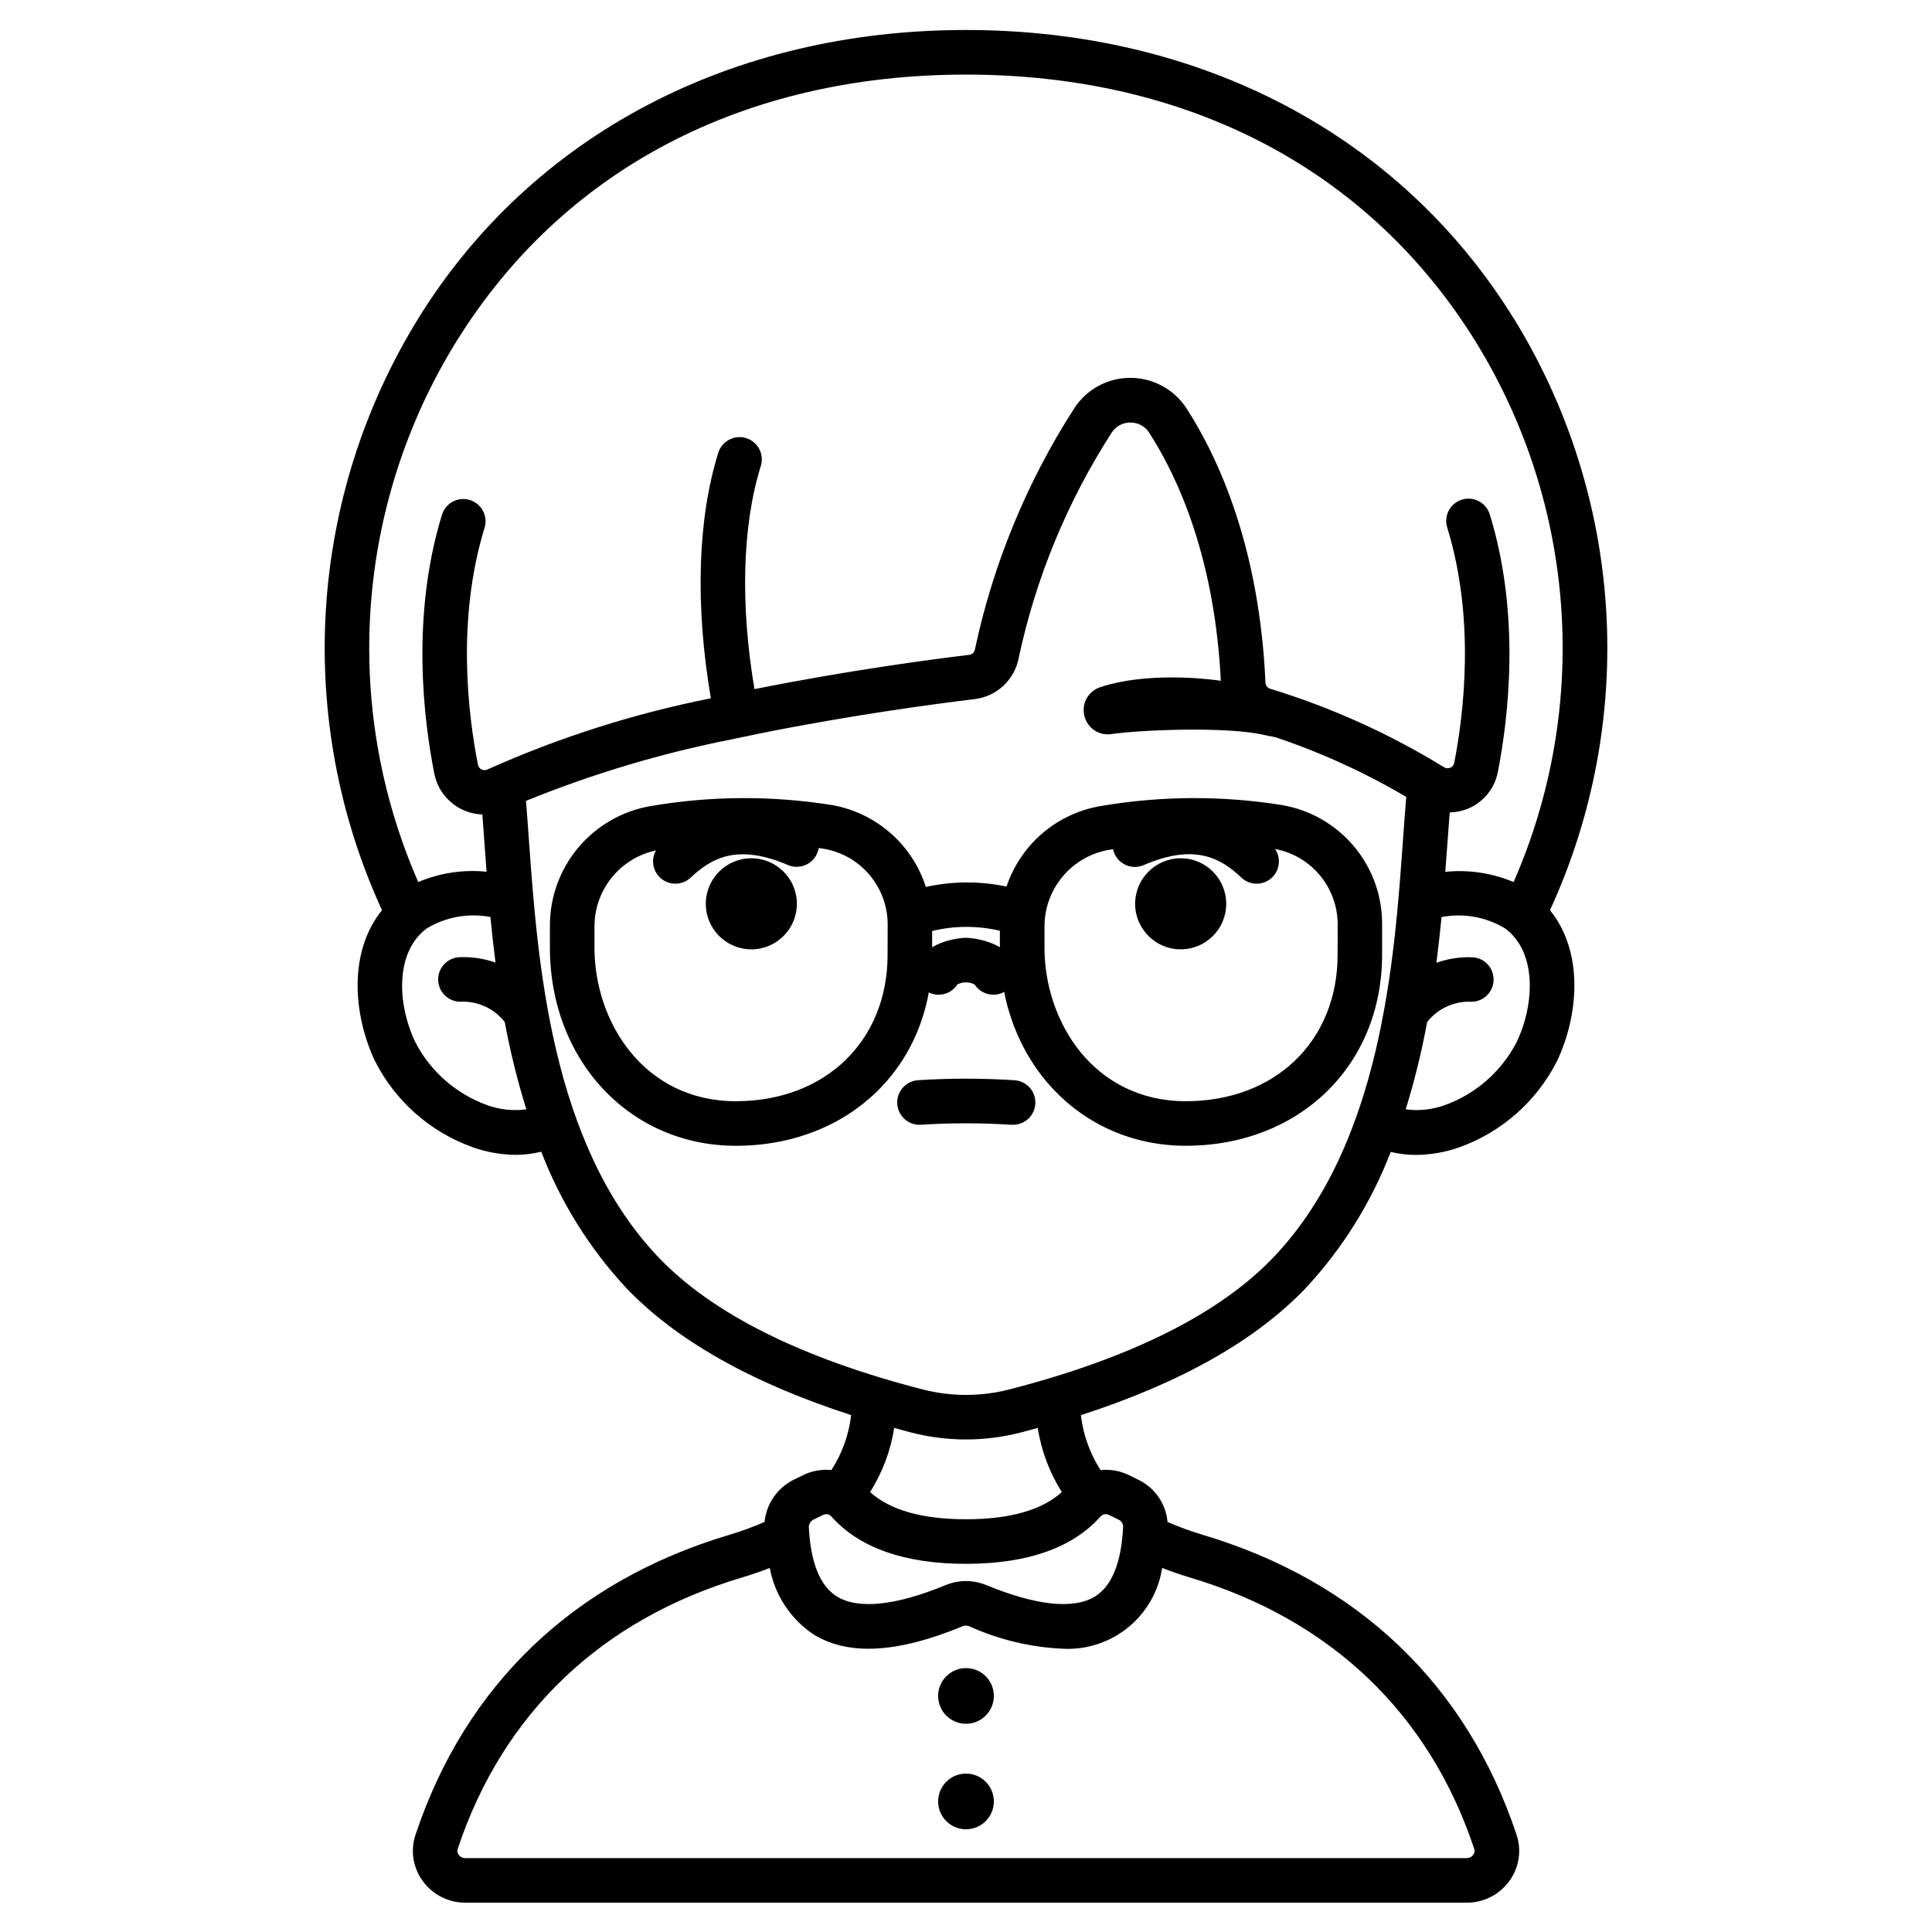 <?xml version="1.0" encoding="UTF-8"?>
<!-- Uploaded to: ICON Repo, www.iconrepo.com, Generator: ICON Repo Mixer Tools -->
<svg fill="#000000" width="800px" height="800px" version="1.1" viewBox="144 144 512 512" xmlns="http://www.w3.org/2000/svg">
 <g>
  <path d="m407.25 407.61c-2.019 0.004-3.894-1.027-4.981-2.727-1.43-0.73-3.121-0.73-4.551 0-1.41 2.215-4.113 3.231-6.633 2.496-2.519-0.738-4.25-3.047-4.25-5.672 0-7.547 10.547-9.18 13.156-9.18s13.156 1.633 13.156 9.18h0.004c0 3.262-2.644 5.902-5.902 5.902z"/>
  <path d="m477.02 378.18c-1.512 0.004-2.965-0.574-4.059-1.617-5.438-5.144-12.316-9.113-25.77-3.344-1.445 0.656-3.094 0.703-4.574 0.129s-2.668-1.723-3.293-3.18c-0.625-1.461-0.637-3.109-0.031-4.578 0.605-1.469 1.777-2.629 3.25-3.223 20.113-8.629 31.629-0.922 38.539 5.625 1.754 1.66 2.316 4.227 1.422 6.473-0.895 2.242-3.066 3.719-5.484 3.715z"/>
  <path d="m468.96 383.52c0 6.664-5.402 12.066-12.066 12.066s-12.07-5.402-12.07-12.066c0-6.664 5.406-12.07 12.07-12.07s12.066 5.406 12.066 12.07"/>
  <path d="m487.32 330.33c-11.246-6.723-37.469-9.152-51.984-4.133-3.004 1.102-4.715 4.273-3.992 7.391 0.707 3.273 3.828 5.438 7.141 4.957 7.746-1.137 30.637-2.07 40.516 0.223 7.387 1.715 9.598 0.121 10.754-2.012 0.879-2.449-0.156-5.172-2.434-6.426z"/>
  <path d="m322.98 378.18c-2.422 0.004-4.594-1.469-5.492-3.715-0.895-2.246-0.332-4.812 1.426-6.473 6.906-6.547 18.426-14.262 38.539-5.625h-0.004c3.004 1.281 4.398 4.754 3.113 7.758-1.281 3-4.754 4.394-7.758 3.113-13.449-5.758-20.328-1.797-25.77 3.344-1.098 1.035-2.551 1.605-4.055 1.598z"/>
  <path d="m355.18 383.52c0 6.664-5.402 12.066-12.07 12.066-6.664 0-12.066-5.402-12.066-12.066 0-6.664 5.402-12.07 12.066-12.07 6.668 0 12.07 5.406 12.07 12.07"/>
  <path d="m412.3 442.07h-0.395 0.004c-7.938-0.512-15.902-0.512-23.836 0-3.262 0.211-6.078-2.262-6.289-5.523-0.211-3.258 2.262-6.074 5.523-6.285 8.445-0.539 16.918-0.539 25.363 0 3.262 0.109 5.816 2.84 5.707 6.102s-2.84 5.816-6.102 5.707z"/>
  <path d="m483.86 357.37c-15.965-2.566-32.242-2.484-48.176 0.246-5.703 0.957-11.035 3.449-15.43 7.207-4.391 3.758-7.68 8.641-9.516 14.125-7.051-1.488-14.34-1.453-21.379 0.102-1.77-5.519-5.008-10.449-9.367-14.27s-9.676-6.379-15.379-7.41c-15.961-2.562-32.234-2.481-48.168 0.246-7.519 1.281-14.34 5.199-19.234 11.051-4.894 5.852-7.547 13.254-7.477 20.883v5.594c0 29.914 21.184 52.5 49.27 52.5 30.141 0 52.023-21.289 52.023-50.621v-6.297c5.894-1.438 12.043-1.457 17.949-0.066v4.477c0 29.914 21.184 52.5 49.27 52.5 30.141 0 52.023-21.289 52.023-50.621v-7.793c0.105-7.582-2.496-14.953-7.336-20.793-4.84-5.836-11.605-9.758-19.074-11.059zm-104.64 39.652c0 22.852-16.531 38.812-40.215 38.812-24.332 0-37.465-20.965-37.465-40.691l0.004-5.594c-0.012-4.816 1.668-9.484 4.746-13.191 3.074-3.707 7.356-6.219 12.094-7.098 7.672-1.293 15.438-1.953 23.223-1.969 7.066-0.004 14.125 0.566 21.102 1.711 4.688 0.898 8.906 3.41 11.93 7.102 3.019 3.691 4.648 8.328 4.602 13.098zm119.26 0c0 22.852-16.531 38.812-40.215 38.812-24.332 0-37.465-20.965-37.465-40.691l0.004-5.594c-0.012-4.816 1.668-9.484 4.746-13.191 3.074-3.707 7.356-6.219 12.09-7.098 7.676-1.293 15.441-1.949 23.223-1.969 7.07-0.004 14.129 0.566 21.105 1.711 4.688 0.895 8.906 3.41 11.93 7.102 3.019 3.691 4.648 8.328 4.602 13.098z"/>
  <path d="m407.38 593.44c0 4.074-3.305 7.379-7.379 7.379-4.078 0-7.383-3.305-7.383-7.379 0-4.074 3.305-7.379 7.383-7.379 4.074 0 7.379 3.305 7.379 7.379"/>
  <path d="m407.38 621.4c0 4.078-3.305 7.379-7.379 7.379-4.078 0-7.383-3.301-7.383-7.379 0-4.074 3.305-7.379 7.383-7.379 4.074 0 7.379 3.305 7.379 7.379"/>
  <path d="m545.16 228.41c-30.047-48.59-82.957-76.461-145.16-76.461-62.211 0-115.12 27.871-145.16 76.461-14.395 23.32-22.805 49.84-24.48 77.191-1.676 27.355 3.434 54.699 14.871 79.602-8.965 11.082-7.633 27.766-1.855 39.988 5.402 10.664 14.691 18.848 25.953 22.863 3.668 1.289 7.523 1.965 11.414 1.992 2.254-0.008 4.5-0.289 6.691-0.836 5.106 13.297 12.699 25.504 22.375 35.957 13.234 13.953 33.305 25.293 59.758 33.852-0.613 5.191-2.402 10.172-5.234 14.562-2.559-0.262-5.137 0.191-7.445 1.32l-2.215 1.082c-4.504 2.094-7.566 6.406-8.059 11.348-3.066 1.34-6.211 2.488-9.418 3.441-41.129 12.293-69.855 39.754-83.074 79.445-1.402 4.152-0.695 8.723 1.895 12.258 2.602 3.606 6.773 5.746 11.223 5.754h265.54c4.445-0.008 8.617-2.148 11.219-5.754 2.59-3.535 3.297-8.109 1.895-12.262-13.219-39.68-41.945-67.148-83.074-79.441-3.207-0.949-6.352-2.102-9.418-3.441-0.426-4.801-3.332-9.027-7.66-11.145l-2.613-1.281c-2.32-1.129-4.91-1.582-7.477-1.312-2.824-4.394-4.609-9.375-5.215-14.562 26.445-8.543 46.523-19.879 59.758-33.852l-0.004 0.004c9.664-10.441 17.25-22.629 22.355-35.906 2.207 0.523 4.465 0.789 6.731 0.789 3.883-0.031 7.734-0.707 11.398-1.996 11.258-4.016 20.543-12.199 25.945-22.863 5.777-12.23 7.113-28.918-1.863-39.996 11.445-24.902 16.559-52.246 14.887-79.602-1.672-27.355-10.078-53.875-24.469-77.199zm-280.29 6.207c28.254-45.691 76.242-70.848 135.12-70.848s106.87 25.168 135.12 70.848h-0.004c26.641 43.176 30.379 96.68 10.012 143.14-5.715-2.41-11.941-3.34-18.105-2.711 0.195-2.578 0.969-13.121 1.18-15.742 6.305-0.098 11.656-4.644 12.777-10.848 2.731-13.957 6.078-41.363-2.148-68.094h-0.004c-0.449-1.508-1.484-2.773-2.871-3.516-1.391-0.742-3.016-0.898-4.523-0.438-1.504 0.465-2.762 1.512-3.492 2.906-0.73 1.395-0.871 3.023-0.395 4.523 7.477 24.258 4.363 49.477 1.848 62.348l-0.004-0.004c-0.094 0.562-0.469 1.035-0.992 1.258-0.551 0.25-1.188 0.207-1.703-0.109-14.43-8.875-29.93-15.871-46.125-20.82-0.73-0.262-1.211-0.953-1.207-1.727-1.613-35.512-12.203-58.98-20.824-72.422-3.246-5.106-8.871-8.203-14.922-8.223h-0.074c-5.996-0.004-11.586 3.031-14.848 8.066-12.574 19.547-21.5 41.219-26.336 63.953-0.141 0.742-0.75 1.305-1.504 1.383-10.191 1.23-32.496 4.191-56.906 9.09-3.773-22.391-3.254-43.164 1.629-58.965v-0.004c0.52-1.508 0.402-3.164-0.32-4.59-0.723-1.422-1.996-2.492-3.519-2.965-1.527-0.473-3.18-0.305-4.582 0.465-1.398 0.766-2.43 2.066-2.856 3.609-5.461 17.637-6.066 40.508-1.906 64.887l0.004-0.004c-20.375 4.039-40.227 10.359-59.184 18.848-0.492 0.25-1.078 0.258-1.574 0.016-0.5-0.246-0.855-0.707-0.961-1.254-2.578-12.965-5.773-38.363 1.754-62.832l0.004 0.004c0.926-3.106-0.82-6.379-3.922-7.336-3.098-0.953-6.383 0.77-7.363 3.859-8.297 26.949-4.844 54.555-2.051 68.613 1.184 6.152 6.473 10.668 12.738 10.867 0.188 2.441 0.926 12.594 1.117 15.172-6.168-0.625-12.395 0.316-18.105 2.731-20.363-46.465-16.613-99.969 10.027-143.14zm8.266 202.27c-8.25-2.973-15.07-8.949-19.098-16.738-4.809-10.176-5.332-23.766 2.977-30.059v-0.004c5.07-3.094 11.113-4.191 16.949-3.07 0.375 3.938 0.828 7.961 1.352 12.074l-0.004 0.004c-3.152-1.117-6.5-1.594-9.84-1.406-3.246 0.305-5.629 3.184-5.328 6.43 0.305 3.246 3.184 5.633 6.43 5.328 4.367-0.031 8.504 1.965 11.191 5.406 1.445 7.82 3.356 15.547 5.719 23.137-3.484 0.469-7.035 0.09-10.344-1.102zm178.85 122.64c2.363 0.918 4.82 1.766 7.434 2.551 37.277 11.145 63.305 35.992 75.258 71.859 0.184 0.555 0.082 1.164-0.27 1.629-0.379 0.531-0.992 0.848-1.645 0.848h-265.54c-0.656 0-1.27-0.316-1.648-0.848-0.352-0.465-0.453-1.07-0.27-1.625 11.953-35.871 37.98-60.723 75.258-71.863 2.613-0.789 5.086-1.633 7.434-2.551 1.32 7.098 5.41 13.375 11.363 17.453 9.238 5.867 22.258 5.211 39.789-2.016 0.539-0.219 1.145-0.219 1.684 0 7.867 3.578 16.352 5.606 24.988 5.973 6.234 0.293 12.355-1.734 17.188-5.688 4.832-3.953 8.027-9.551 8.977-15.723zm-16.25-13.73v0.004c0.578-0.57 1.461-0.695 2.176-0.312l2.613 1.281v0.004c0.703 0.336 1.141 1.059 1.113 1.84-0.453 9.402-2.926 15.59-7.344 18.402-5.606 3.562-15.625 2.535-28.957-2.965-3.426-1.402-7.266-1.402-10.691 0-13.328 5.512-23.348 6.523-28.957 2.965-4.422-2.809-6.891-8.996-7.344-18.402 0.059-0.918 0.656-1.715 1.52-2.035l2.211-1.086c0.715-0.387 1.598-0.262 2.172 0.312 7.402 8.375 19.43 12.625 35.742 12.625 16.316 0 28.34-4.254 35.746-12.629zm-61.148-6.379c3.258-5.176 5.434-10.961 6.391-17 1.512 0.414 3.016 0.832 4.562 1.227 9.48 2.434 19.422 2.434 28.906 0 1.547-0.395 3.051-0.816 4.562-1.227h-0.004c0.957 6.039 3.129 11.828 6.387 17.004-5.258 4.758-13.777 7.195-25.398 7.195-11.625 0-20.145-2.434-25.406-7.199zm107.04-62.371c-14.242 15.012-37.832 26.844-70.125 35.164-7.551 1.938-15.469 1.938-23.02 0-32.273-8.32-55.891-20.152-70.125-35.164-28.41-29.949-31.883-78.328-34.184-110.36-0.266-3.707-0.52-7.188-0.789-10.449h0.004c17.559-7.141 35.758-12.59 54.352-16.273 0.852-0.18 6.027-1.266 7.688-1.602 24.258-4.879 46.691-7.863 56.844-9.09 5.848-0.688 10.578-5.086 11.684-10.867 4.531-21.238 12.875-41.477 24.633-59.73 1.078-1.695 2.949-2.719 4.957-2.707h0.023c2.047-0.008 3.953 1.047 5.035 2.785 7.828 12.203 17.473 33.684 18.973 66.586h-0.004c0.219 5.836 4.141 10.883 9.742 12.535 13.762 4.195 26.973 10.012 39.359 17.32-0.309 3.543-0.582 7.394-0.879 11.492-2.285 32.02-5.758 80.406-34.168 110.36zm64.312-56.895c-4.027 7.789-10.848 13.766-19.098 16.738-3.301 1.191-6.84 1.566-10.32 1.094 2.352-7.59 4.25-15.312 5.684-23.129 2.676-3.418 6.777-5.41 11.117-5.402 3.242 0.324 6.137-2.039 6.465-5.285 0.324-3.242-2.039-6.137-5.285-6.465-3.344-0.168-6.688 0.324-9.84 1.441 0.527-4.125 0.984-8.18 1.359-12.113v-0.004c5.832-1.117 11.875-0.023 16.945 3.074 8.305 6.285 7.773 19.875 2.973 30.051z"/>
 </g>
</svg>